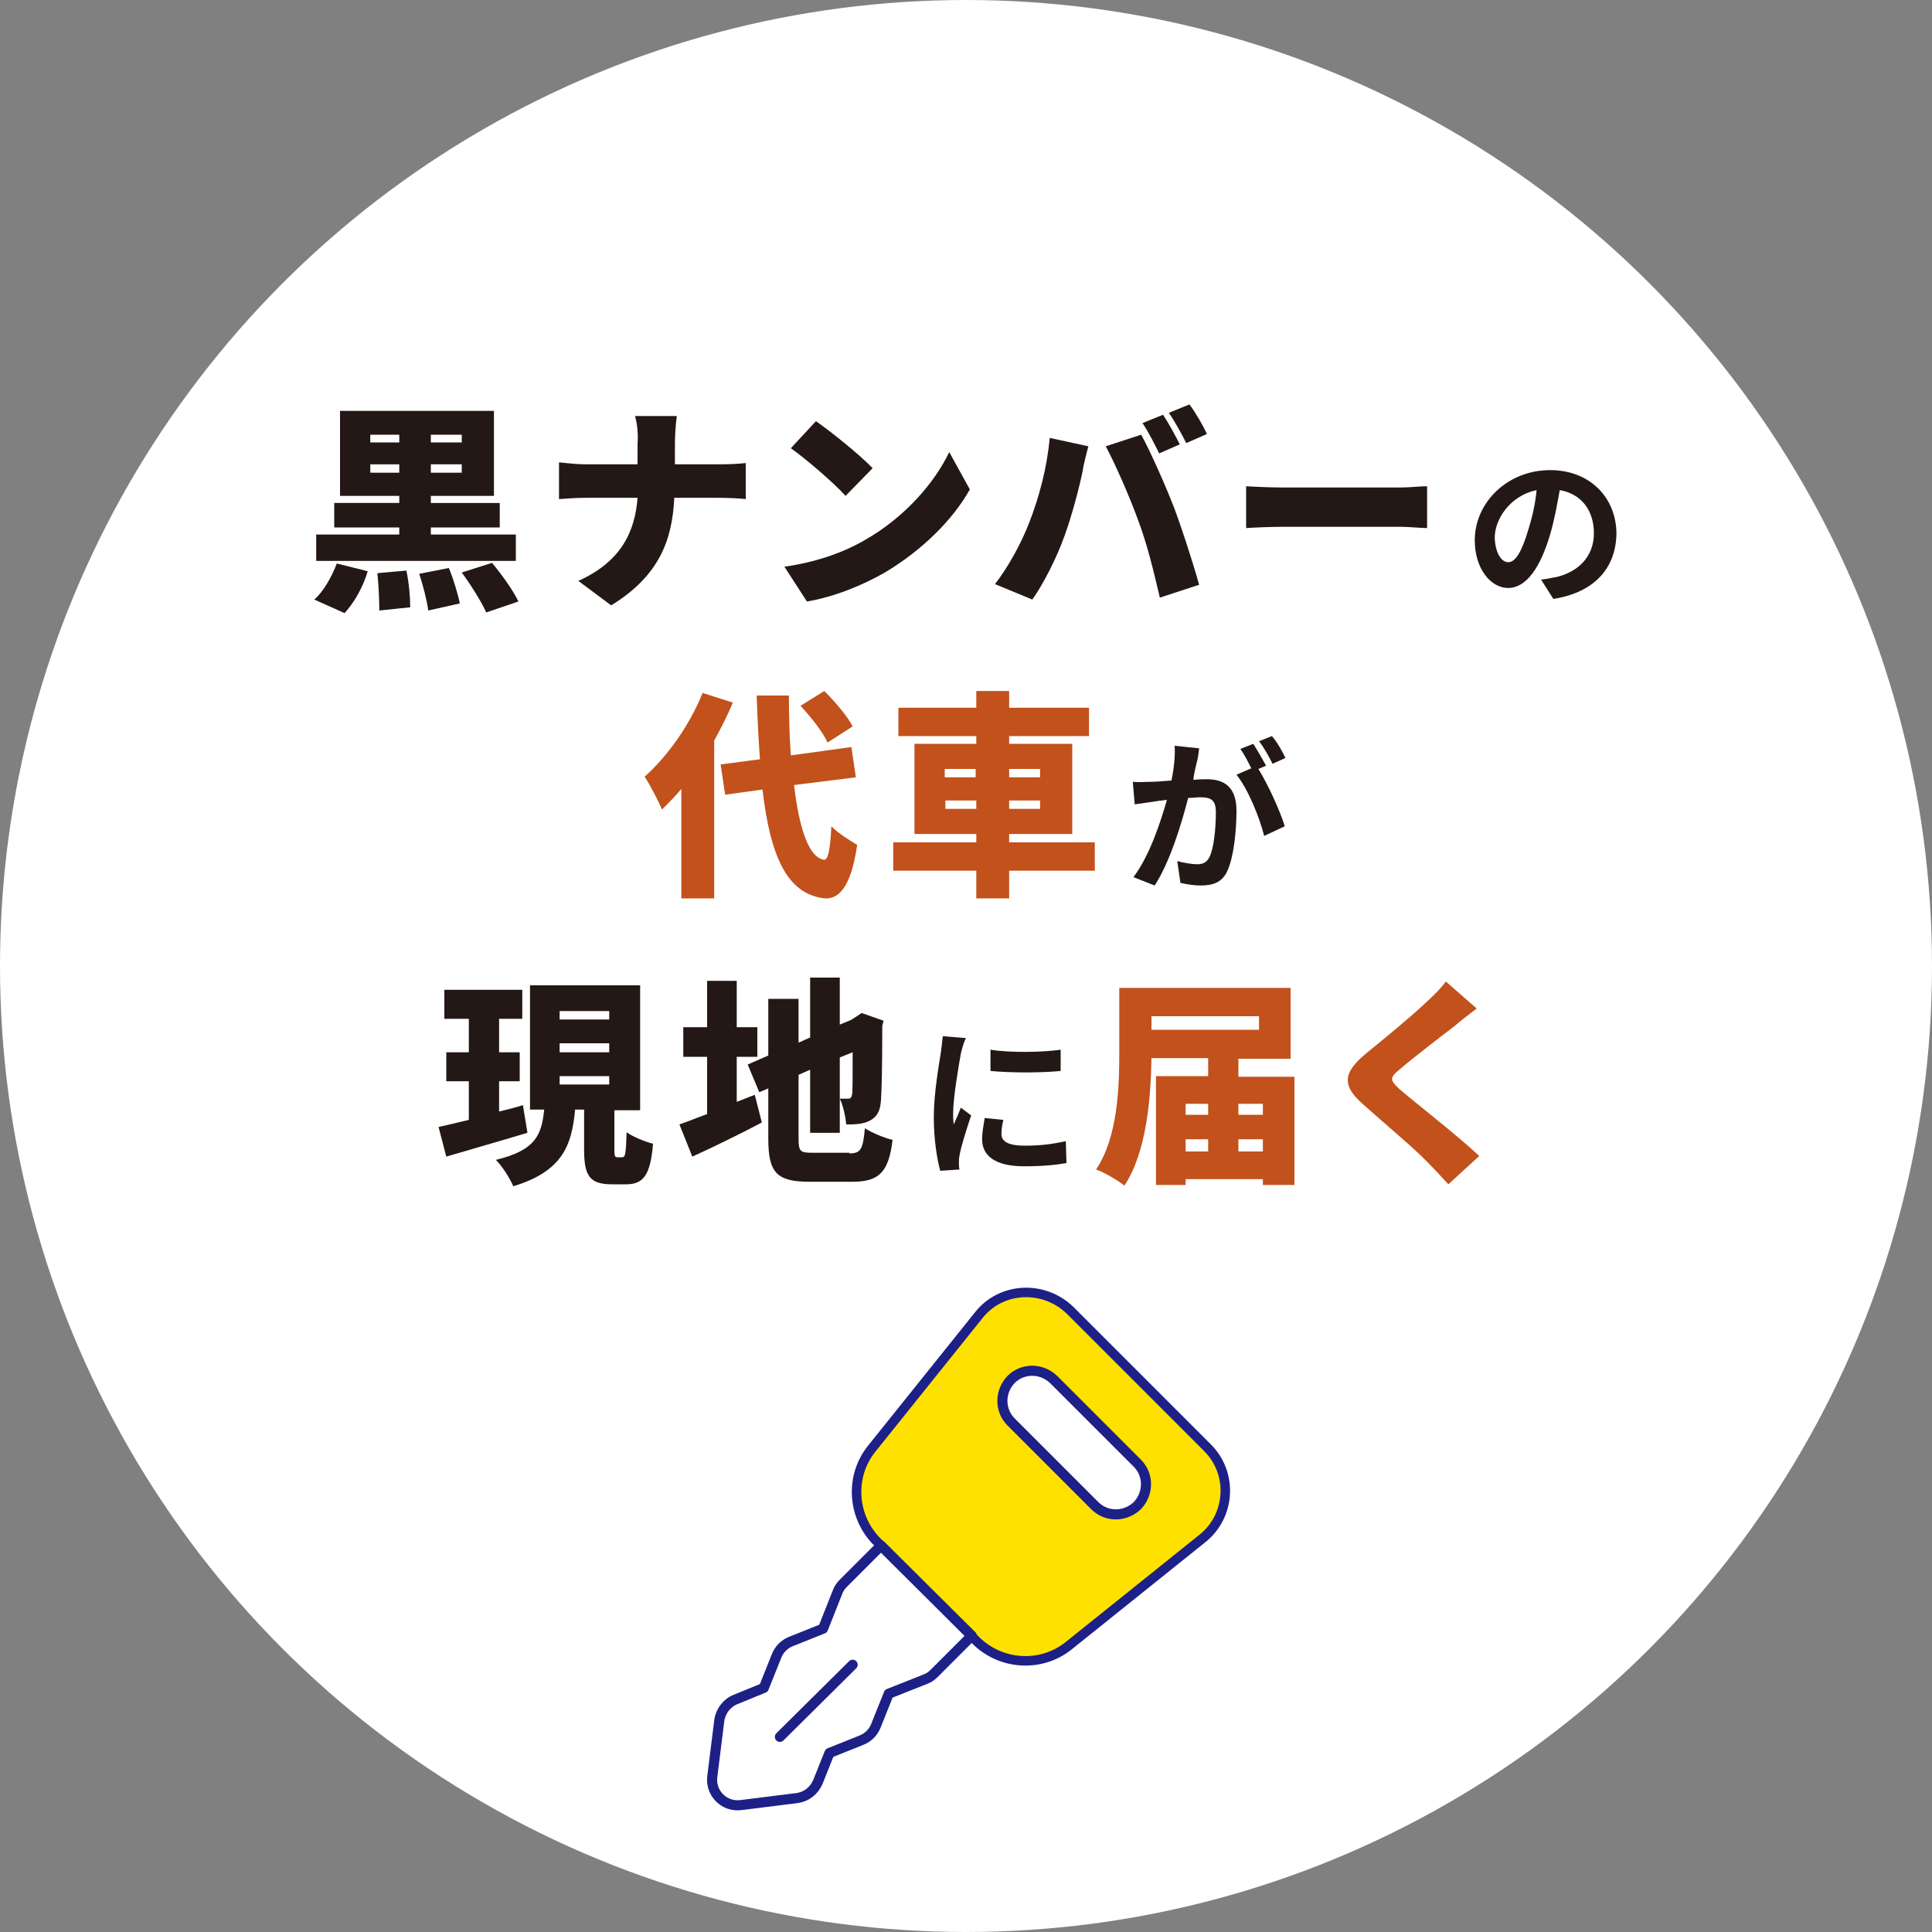 <?xml version="1.0" encoding="utf-8"?>
<!-- Generator: Adobe Illustrator 28.1.0, SVG Export Plug-In . SVG Version: 6.00 Build 0)  -->
<svg version="1.1" id="レイヤー_1" xmlns="http://www.w3.org/2000/svg" xmlns:xlink="http://www.w3.org/1999/xlink" x="0px"
	 y="0px" viewBox="0 0 300 300" style="enable-background:new 0 0 300 300;" xml:space="preserve"><rect x="0" y="0" width="300" height="300" fill="#808080" stroke="none"/>
<style type="text/css">
	.st0{fill:#FFFFFF;}
	.st1{fill:#231815;}
	.st2{fill:#C2511C;}
	.st3{fill:#FFE100;stroke:#1D2087;stroke-width:1.474;stroke-linecap:round;stroke-linejoin:round;}
	.st4{fill:#FFFFFF;stroke:#1D2087;stroke-width:1.567;stroke-linecap:round;stroke-linejoin:round;}
	.st5{fill:none;stroke:#1D2087;stroke-width:1.567;stroke-linecap:round;stroke-linejoin:round;}
	.st6{fill:#FFE100;}
	.st7{clip-path:url(#SVGID_00000040566396345876252610000017332424686971614394_);fill:#FFFFFF;}
	.st8{fill:none;stroke:#1D2087;stroke-width:1.446;stroke-linecap:round;stroke-linejoin:round;}
	.st9{fill:none;stroke:#1D2087;stroke-width:1.817;stroke-linecap:round;stroke-linejoin:round;}
	.st10{fill:#FFE100;stroke:#1D2087;stroke-width:1.588;stroke-linecap:round;stroke-linejoin:round;}
	.st11{fill:none;stroke:#1D2087;stroke-width:1.687;stroke-linecap:round;stroke-linejoin:round;}
</style>
<g>
	<circle class="st0" cx="150" cy="150" r="150"/>
	<g>
		<g>
			<path class="st1" d="M48.8,93.1c1.4-1.2,2.7-3.5,3.5-5.6l4.8,1.2c-0.7,2.4-2.1,4.9-3.6,6.5L48.8,93.1z M80.1,87.1h-31V83H62v-1.1
				H51.9v-3.8H62v-1.1h-9.2V63.8h23.9v13.2h-9.8v1.1h10.7v3.8H66.9V83h13.2V87.1z M57.5,68.7H62v-1.2h-4.5V68.7z M62,73.4v-1.3h-4.5
				v1.3H62z M63.1,88.6c0.4,1.8,0.6,4.2,0.6,5.7l-4.8,0.5c0-1.5-0.1-3.9-0.3-5.8L63.1,88.6z M69.7,88.2c0.7,1.7,1.4,4,1.7,5.5
				l-4.9,1.1c-0.2-1.5-0.8-3.9-1.4-5.7L69.7,88.2z M71.7,67.5h-4.8v1.2h4.8V67.5z M71.7,72.1h-4.8v1.3h4.8V72.1z M76.4,87.4
				c1.5,1.8,3.3,4.3,4.1,6l-5,1.7c-0.7-1.6-2.4-4.3-3.8-6.2L76.4,87.4z"/>
			<path class="st1" d="M98.6,64.6h6.5c-0.2,1.3-0.3,3.3-0.3,4.3v3.2h6.9c1.8,0,3.3-0.1,4.1-0.2v5.6c-0.8-0.1-2.6-0.2-4.2-0.2h-6.9
				c-0.3,6.5-2.3,12.1-9.8,16.7l-5.1-3.8c6.7-3,8.8-7.7,9.2-12.9h-7.9c-1.6,0-3,0.1-4.3,0.2v-5.7c1.2,0.1,2.7,0.3,4.1,0.3h8.1v-3.3
				C99.1,67.7,99,65.9,98.6,64.6z"/>
			<path class="st1" d="M134.4,83.8c6.1-3.5,10.7-8.8,13-13.6l3.2,5.8c-2.7,4.8-7.5,9.5-13.2,12.9c-3.5,2-7.9,3.8-12.1,4.5l-3.5-5.4
				C126.7,87.3,131,85.8,134.4,83.8z M135.5,72.7l-4.2,4.3c-1.8-2-6.1-5.7-8.5-7.4l3.9-4.2C129,67,133.5,70.6,135.5,72.7z"/>
			<path class="st1" d="M163,68l6,1.3c-0.3,1.1-0.8,3.1-0.9,3.9c-0.5,2.5-1.7,7-2.8,10c-1.2,3.4-3.3,7.5-5,9.9l-5.8-2.4
				c2.1-2.7,4.1-6.4,5.3-9.5C161.4,77.1,162.6,72.5,163,68z M171.7,69.3l5.5-1.8c1.5,2.7,3.9,8.2,5.1,11.3c1.1,2.9,2.9,8.4,3.9,12
				l-6.1,2c-1-4.3-2-8.4-3.4-12.1C175.4,77.1,173.1,71.9,171.7,69.3z M183.2,69l-3.2,1.4c-0.7-1.4-1.7-3.4-2.6-4.7l3.2-1.3
				C181.4,65.6,182.6,67.8,183.2,69z M187.4,67.4l-3.2,1.4c-0.7-1.4-1.8-3.4-2.7-4.7l3.2-1.3C185.6,64,186.9,66.2,187.4,67.4z"/>
			<path class="st1" d="M199.4,75.7h18c1.5,0,3.2-0.2,4.2-0.2V82c-0.9,0-2.8-0.2-4.2-0.2h-18c-1.9,0-4.5,0.1-5.9,0.2v-6.5
				C194.9,75.6,197.7,75.7,199.4,75.7z"/>
			<path class="st1" d="M241.2,93l-1.9-3c1-0.1,1.7-0.3,2.4-0.4c3.3-0.8,5.8-3.1,5.8-6.8c0-3.5-1.9-6.1-5.3-6.7
				c-0.4,2.2-0.8,4.5-1.5,6.9c-1.5,5.1-3.7,8.3-6.5,8.3c-2.8,0-5.2-3.1-5.2-7.4c0-5.9,5.1-10.9,11.7-10.9c6.3,0,10.3,4.4,10.3,9.9
				C250.9,88.2,247.6,92,241.2,93z M234.2,87.3c1.1,0,2.1-1.6,3.1-5c0.6-1.9,1.1-4,1.3-6.2c-4.2,0.9-6.5,4.6-6.5,7.4
				C232.2,86,233.2,87.3,234.2,87.3z"/>
			<path class="st2" d="M113.8,109.1c-0.8,1.9-1.8,3.9-2.9,5.9v24.5h-5.1v-17c-1,1.2-2,2.2-3,3.2c-0.5-1.2-1.9-3.9-2.7-5.1
				c3.5-3.1,7-8,9-13L113.8,109.1z M123.3,121.9c0.8,6.8,2.3,11.2,4.6,11.6c0.7,0.1,1-1.5,1.2-5.2c1,1.1,3.2,2.4,4,2.9
				c-1,7-3.1,8.4-5,8.3c-5.9-0.6-8.5-6.6-9.7-16.9l-5.8,0.8l-0.7-4.7l6.1-0.8c-0.2-3-0.4-6.3-0.5-9.9h5c0,3.3,0.1,6.4,0.3,9.3
				l9.4-1.3l0.7,4.7L123.3,121.9z M128.5,115.3c-0.7-1.6-2.6-4-4.2-5.7l3.7-2.3c1.6,1.6,3.6,3.9,4.4,5.5L128.5,115.3z"/>
			<path class="st2" d="M170,135.2h-13.3v4.3h-5.1v-4.3h-12.9v-4.4h12.9v-1.3H142v-14h9.6v-1.2h-12.1v-4.4h12.1v-2.6h5.1v2.6h12.4
				v4.4h-12.4v1.2h9.8v14h-9.8v1.3H170V135.2z M146.7,120.7h4.8v-1.3h-4.8V120.7z M151.6,125.6v-1.3h-4.8v1.3H151.6z M156.7,119.4
				v1.3h4.8v-1.3H156.7z M161.5,124.3h-4.8v1.3h4.8V124.3z"/>
			<path class="st1" d="M185.8,118.5c-0.2,0.8-0.4,1.7-0.5,2.6c0.9-0.1,1.6-0.1,2.1-0.1c2.7,0,4.6,1.2,4.6,4.9c0,3-0.4,7.1-1.4,9.3
				c-0.8,1.8-2.2,2.3-4.2,2.3c-1,0-2.2-0.2-3.1-0.4l-0.5-3.4c1,0.3,2.4,0.5,3.1,0.5c0.9,0,1.5-0.3,1.9-1.1c0.7-1.4,1-4.5,1-7
				c0-2-0.9-2.3-2.5-2.3c-0.4,0-1,0.1-1.8,0.1c-1,3.9-2.8,9.9-5.2,13.6l-3.3-1.3c2.5-3.3,4.2-8.5,5.2-12c-0.9,0.1-1.7,0.2-2.2,0.3
				c-0.7,0.1-2.1,0.3-2.8,0.4l-0.3-3.5c0.9,0.1,1.8,0,2.7,0c0.8,0,2-0.1,3.3-0.2c0.4-1.9,0.6-3.8,0.5-5.4l3.8,0.4
				C186.1,117.1,186,117.9,185.8,118.5z M196.6,118.9l-1.2,0.5c1.5,2.4,3.4,6.6,4.1,8.9l-3.2,1.5c-0.7-2.8-2.5-7.3-4.3-9.5l2.3-1
				c-0.5-1-1.1-2.2-1.7-3l2-0.8C195.2,116.4,196.1,118,196.6,118.9z M199.6,117.7l-2,0.9c-0.5-1-1.3-2.5-2.1-3.5l2-0.8
				C198.3,115.2,199.2,116.8,199.6,117.7z"/>
			<path class="st1" d="M81.9,175.9c-4.3,1.3-8.9,2.6-12.6,3.7l-1.2-4.6c1.3-0.3,3-0.7,4.7-1.1v-6h-3.5v-4.5h3.5v-5.2h-3.8v-4.5
				h12.1v4.5h-3.6v5.2h3.2v4.5h-3.2v4.7c1.2-0.3,2.5-0.6,3.7-1L81.9,175.9z M96.6,179.7c0.5,0,0.6-0.5,0.7-3.9
				c0.9,0.7,2.9,1.5,4.1,1.8c-0.4,4.9-1.5,6.3-4.2,6.3H95c-3.5,0-4.3-1.4-4.3-5.4v-6.2h-1.4c-0.5,5.6-2,9.6-9.6,11.9
				c-0.5-1.2-1.7-3.1-2.7-4.1c6.3-1.5,7.1-4,7.5-7.8h-2.2V153h17.1v19.4h-4v6.1c0,1.1,0.1,1.2,0.5,1.2H96.6z M86.9,158.3h7.7V157
				h-7.7V158.3z M86.9,163.4h7.7V162h-7.7V163.4z M86.9,168.4h7.7v-1.3h-7.7V168.4z"/>
			<path class="st1" d="M117.2,170l1.1,4.3c-3.6,1.9-7.5,3.8-10.8,5.3l-2-5c1.2-0.4,2.6-1,4.3-1.6v-8.9h-3.7v-4.6h3.7v-7.2h4.6v7.2
				h3.2v4.6h-3.2v7L117.2,170z M131.9,179.1c1.8,0,2.1-0.7,2.4-3.9c1.1,0.7,3,1.5,4.3,1.8c-0.6,4.9-2,6.5-6.2,6.5h-6.7
				c-5.1,0-6.4-1.4-6.4-6.7V169l-1.4,0.6l-1.8-4.3l3.2-1.4v-8.8h4.7v6.8l1.8-0.8v-9.3h4.6v7.3l1.7-0.7h0l0.8-0.5l0.9-0.6l3.4,1.2
				l-0.2,0.8c0,6.5-0.1,10.1-0.2,11.5c-0.1,1.7-0.6,2.6-1.7,3.2c-1.1,0.6-2.5,0.6-3.7,0.6c-0.1-1.2-0.5-3-1-4v5.3h-4.6v-9.8
				l-1.8,0.8v9.8c0,2.1,0.2,2.3,2.2,2.3H131.9z M130.4,164.2v6.4c0.4,0,1,0,1.3,0c0.3,0,0.5-0.1,0.6-0.6c0.1-0.4,0.1-2.3,0.1-6.6
				L130.4,164.2z"/>
			<path class="st1" d="M149.2,163.6c-0.3,1.7-1.2,6.8-1.2,9.3c0,0.5,0,1.1,0.1,1.7c0.4-0.9,0.8-1.8,1.1-2.6l1.6,1.2
				c-0.7,2.1-1.6,4.9-1.8,6.2c-0.1,0.4-0.1,0.9-0.1,1.2c0,0.3,0,0.7,0.1,1l-3,0.2c-0.5-1.8-1-4.9-1-8.3c0-3.8,0.8-8.1,1.1-10.1
				c0.1-0.7,0.2-1.7,0.3-2.5l3.6,0.3C149.6,161.9,149.3,163.2,149.2,163.6z M155.5,176.1c0,1.1,1,1.8,3.6,1.8c2.3,0,4.1-0.2,6.4-0.7
				l0.1,3.4c-1.7,0.3-3.7,0.5-6.6,0.5c-4.4,0-6.5-1.6-6.5-4.2c0-1,0.2-2,0.4-3.3l2.9,0.3C155.6,174.8,155.5,175.4,155.5,176.1z
				 M164.7,163v3.3c-3.1,0.3-7.7,0.3-10.9,0v-3.3C156.9,163.5,161.9,163.4,164.7,163z"/>
			<path class="st2" d="M201,167.1V184h-4.9v-0.9h-12v0.9h-4.6v-16.9h8.1v-2.8h-8.8c-0.1,6-0.7,14.5-4.2,19.8
				c-1-0.8-3.2-2.1-4.4-2.5c3.4-5.1,3.6-12.8,3.6-18.2v-10h26.6v11h-8.1v2.8H201z M178.8,157.8v2.1h16.7v-2.1H178.8z M184.1,171.4
				v1.7h3.5v-1.7H184.1z M184.1,178.8h3.5v-1.9h-3.5V178.8z M192.3,171.4v1.7h3.8v-1.7H192.3z M196.1,178.8v-1.9h-3.8v1.9H196.1z"/>
			<path class="st2" d="M225.9,159.3c-2.1,1.6-6.4,4.9-8.5,6.7c-1.7,1.4-1.6,1.7,0,3.2c2.2,1.9,8.9,7.1,12.3,10.3l-4.8,4.4
				c-1.1-1.2-2.2-2.4-3.3-3.5c-1.9-2-6.8-6.1-9.8-8.8c-3.5-3-3.3-5,0.3-8c2.7-2.2,7.1-5.8,9.4-8c1.2-1.1,2.4-2.3,3-3.2l4.8,4.2
				C228,157.6,226.8,158.5,225.9,159.3z"/>
		</g>
	</g>
	<g>
		<path class="st3" d="M152,204.2l-16.6,20.7c-3.5,4.3-3.1,10.6,0.8,14.5l15.3,15.3c3.9,3.9,10.2,4.3,14.5,0.8l20.7-16.6
			c4.4-3.5,4.8-10.1,0.8-14.1l-21.3-21.3C162.1,199.5,155.5,199.8,152,204.2z"/>
		<path class="st4" d="M170,233.8l-13-13c-1.8-1.8-1.8-4.7,0-6.6l0,0c1.8-1.8,4.7-1.8,6.6,0l13,13c1.8,1.8,1.8,4.7,0,6.6l0,0
			C174.7,235.6,171.8,235.6,170,233.8z"/>
		<g>
			<path class="st5" d="M128.8,272.2l5-2c1-0.4,1.8-1.2,2.2-2.2l2-5l5.8-2.3c0.5-0.2,0.9-0.5,1.3-0.9l5.8-5.8L136.8,240l-5.8,5.8
				c-0.4,0.4-0.7,0.8-0.9,1.3l-2.3,5.8l-5,2c-1,0.4-1.8,1.2-2.2,2.2l-2,5l-4.4,1.8c-1.3,0.5-2.3,1.8-2.5,3.2l-1.1,8.8
				c-0.3,2.5,1.8,4.7,4.4,4.4l8.8-1.1c1.4-0.2,2.6-1.1,3.2-2.5L128.8,272.2z"/>
		</g>
		<line class="st5" x1="132.4" y1="258.5" x2="121.1" y2="269.7"/>
	</g>
</g>
<g>
	<circle class="st0" cx="467.2" cy="-244.9" r="150"/>
	<g>
		<g>
			<path class="st1" d="M379.5-308h5.4v-13.7h-4.6v-3.7c2.7-0.5,4.5-1.2,6.2-2.3h4.4v19.7h4.5v4.9h-15.9V-308z"/>
			<path class="st1" d="M430.2-330.2v29.9h-5.3v-2.2h-14.1v2.2h-5.1v-29.9H430.2z M410.8-325.2v6.2h14.1v-6.2H410.8z M424.9-307.5
				v-6.6h-14.1v6.6H424.9z"/>
			<path class="st1" d="M448.7-316.4c-1.9,0-3.6,1.5-4.9,3.8l-4.4-2.4c2.3-4.4,5.7-6.4,9.4-6.4c3.3,0,5.9,1.2,8.2,3.8
				c1.3,1.4,2.4,2.2,4.6,2.2c1.9,0,3.6-1.5,4.9-3.8l4.4,2.4c-2.3,4.4-5.7,6.4-9.4,6.4c-3.3,0-5.9-1.2-8.2-3.8
				C452.1-315.6,451-316.4,448.7-316.4z"/>
			<path class="st1" d="M478.2-308h5.4v-13.7h-4.6v-3.7c2.7-0.5,4.5-1.2,6.2-2.3h4.4v19.7h4.5v4.9h-15.9V-308z"/>
			<path class="st1" d="M501-315.5c0-8.4,3.6-12.7,9-12.7c5.3,0,8.9,4.3,8.9,12.7c0,8.4-3.6,12.9-8.9,12.9
				C504.6-302.6,501-307.1,501-315.5z M513.2-315.5c0-6.7-1.4-8-3.2-8c-1.8,0-3.3,1.4-3.3,8c0,6.6,1.5,8.2,3.3,8.2
				C511.8-307.3,513.2-308.8,513.2-315.5z"/>
			<path class="st1" d="M553-330.2v29.9h-5.3v-2.2h-14.1v2.2h-5.1v-29.9H553z M533.6-325.2v6.2h14.1v-6.2H533.6z M547.6-307.5v-6.6
				h-14.1v6.6H547.6z"/>
			<path class="st2" d="M374.4-259.8c-0.7-1.3-1.8-3.1-2.9-4.6c-1.1,3.4-2.8,6.7-5.7,9.2c-0.6-1-2.5-2.8-3.4-3.5
				c3.8-3.3,5.1-7.6,5.6-11.6h-5.3v-4.5h5.6v-0.3v-4H368c-0.6,1.5-1.2,2.8-1.9,3.9c-0.9-0.7-3.1-1.8-4.2-2.2c1.7-2.4,3-6.3,3.6-10.1
				l4.6,0.9c-0.2,1-0.4,2-0.7,3.1h7v4.4H373v4.1v0.2h3.8v4.5h-4.1l-0.1,0.7c1.4,1.4,4.2,4.9,4.9,5.7L374.4-259.8z M394.6-260.4v4.5
				h-19.7v-4.5H394.6z M394-281.7h-17.6v-4.5H394V-281.7z M393.1-268.1h-15.4v-11.6h15.4V-268.1z M379.8-260.5
				c-0.1-1.7-0.7-4.3-1.4-6.2l4.2-1c0.8,1.9,1.5,4.4,1.6,6.1L379.8-260.5z M388.3-275.4h-6.1v3.1h6.1V-275.4z M385.8-261.5
				c0.7-1.8,1.6-4.5,1.9-6.5l4.8,1c-0.9,2.4-1.8,4.9-2.6,6.5L385.8-261.5z"/>
			<path class="st2" d="M430.8-260.5c0,2.3-0.4,3.6-1.7,4.3c-1.3,0.8-3.1,0.9-5.7,0.9c-0.1-1.3-0.7-3.4-1.4-4.6
				c1.3,0.1,2.9,0.1,3.4,0.1c0.5,0,0.7-0.2,0.7-0.7v-5.9h-4c-0.4,4-1.3,8.2-3,11.2c-0.8-0.8-2.7-2.2-3.8-2.7l-2.8,1.6
				c-0.7-1.4-2.4-3.6-3.8-5.2l3.2-1.8h-8.2l4.5,1.3c-1.3,2.5-3.3,5.2-5.1,6.8c-0.9-0.8-2.8-2.2-3.9-2.9c1.8-1.3,3.4-3.3,4.4-5.2
				h-3.9v-4.3h2.9v-12h-2.5v-4.3h2.5v-3.3h4.4v3.3h3.2v-3.3h4.5v3.3h2.2v4.3h-2.2v12h1.8v4.3h-3.8c1.1,1.2,2.3,2.6,3.2,3.8
				c1.7-4.2,1.8-9.7,1.8-14v-12.6h13.1V-260.5z M407-279.6v1.4h3.2v-1.4H407z M407-272.9h3.2v-1.5H407V-272.9z M407-267.6h3.2v-1.6
				H407V-267.6z M426.1-270.9v-3.4h-3.7v0.6c0,0.8,0,1.8,0,2.7H426.1z M422.4-281.7v3.2h3.7v-3.2H422.4z"/>
			<path class="st2" d="M441.5-262.5v-17.8c0-1.5-0.2-3.2-0.4-4.3h6.4c-0.2,1.6-0.4,2.8-0.4,4.3v16.7c5-1.5,12.4-5.8,16.8-11
				l2.9,4.7c-4.8,5.6-11.9,9.6-19.6,12.3c-0.5,0.2-1.4,0.4-2.3,1.1L441-260C441.5-261.1,441.5-261.7,441.5-262.5z"/>
			<path class="st2" d="M485.7-266.5c6.1-3.5,10.7-8.8,13-13.6l3.2,5.8c-2.7,4.8-7.5,9.5-13.2,12.9c-3.5,2-7.9,3.8-12.1,4.5
				l-3.5-5.4C478-263,482.3-264.5,485.7-266.5z M486.8-277.6l-4.2,4.3c-1.8-2-6.1-5.7-8.5-7.4l3.9-4.2
				C480.3-283.3,484.8-279.7,486.8-277.6z"/>
			<path class="st2" d="M522.4-282.3h5.6c1.1,0,2.5-0.2,3.4-0.4l4.1,2.6c-0.4,0.7-0.9,1.8-1.3,2.8c-0.9,2.5-2.5,6-4.9,9.3
				c1.5,1.1,2.8,2,3.7,2.8l-3.9,4.7c-0.9-0.8-2.1-1.9-3.5-3c-2.9,3-6.7,5.8-11.7,7.7l-4.8-4.1c5.8-1.8,9.4-4.4,12-7
				c-2-1.5-4-2.9-5.6-3.9l3.7-3.8c1.6,0.9,3.5,2.1,5.5,3.4c1.5-2.2,2.8-4.7,3.2-6.4h-8.7c-2.5,3.2-5.7,6.5-8.9,8.7l-4.4-3.4
				c6-3.7,9-8.1,10.8-11c0.6-1,1.4-2.7,1.8-4l5.9,1.8C523.7-284.5,523-283.2,522.4-282.3z"/>
			<path class="st2" d="M546-268c1-2.8,1-9,1-13.3c0-1.6-0.1-2.6-0.4-3.5h6c0,0-0.3,1.8-0.3,3.4c0,4.2-0.1,11.3-1,14.7
				c-1.1,3.9-3.1,7.3-6.1,10l-5-3.3C543.3-262.1,545.1-265.3,546-268z M556.4-262.1v-19.5c0-1.7-0.3-3.2-0.3-3.2h6.1
				c0,0-0.3,1.5-0.3,3.2v16.7c2.5-1.1,5.4-3.5,7.5-6.5l3.2,4.5c-2.7,3.5-7.7,7.3-11.5,9.2c-0.8,0.4-1.3,0.8-1.6,1.1l-3.4-2.8
				C556.2-260,556.4-261.1,556.4-262.1z"/>
			<path class="st2" d="M442-226.8c0-8.3,4.7-13,11.6-13c6.9,0,11.6,4.7,11.6,13c0,8.3-4.7,13.2-11.6,13.2
				C446.7-213.5,442-218.5,442-226.8z M458.9-226.8c0-4.9-2.1-7.8-5.4-7.8c-3.3,0-5.4,2.9-5.4,7.8c0,4.9,2,8,5.4,8
				C456.9-218.8,458.9-221.9,458.9-226.8z"/>
			<path class="st2" d="M473.2-239.3h6.1v10h0.1l7.2-10h6.6l-7.6,10.1l9.1,15.1H488l-6-10.3l-2.7,3.7v6.6h-6.1V-239.3z"/>
		</g>
	</g>
	<g>
		<circle class="st6" cx="467.4" cy="-154.4" r="36.7"/>
		<g>
			<defs>
				<circle id="SVGID_1_" cx="467.4" cy="-154.4" r="36.7"/>
			</defs>
			<clipPath id="SVGID_00000111169255381045669890000011103226353590395023_">
				<use xlink:href="#SVGID_1_"  style="overflow:visible;"/>
			</clipPath>
			<polygon style="clip-path:url(#SVGID_00000111169255381045669890000011103226353590395023_);fill:#FFFFFF;" points="
				467.4,-154.4 437.4,-125.2 417.1,-188.8 467.4,-191.1 			"/>
		</g>
		<circle class="st8" cx="467.4" cy="-154.4" r="36.7"/>
		<polyline class="st8" points="467.4,-154.4 476.5,-145.4 467.4,-154.4 		"/>
		<line class="st8" x1="467.4" y1="-154.4" x2="467.4" y2="-170.9"/>
		<g>
			<line class="st8" x1="493.4" y1="-128.6" x2="489.4" y2="-132.6"/>
			<line class="st8" x1="445.7" y1="-176.3" x2="441.7" y2="-180.3"/>
			<line class="st8" x1="493.4" y1="-180.3" x2="489.4" y2="-176.3"/>
			<line class="st8" x1="445.7" y1="-132.6" x2="441.7" y2="-128.6"/>
			<line class="st8" x1="504.1" y1="-154.4" x2="496.8" y2="-154.4"/>
			<line class="st8" x1="431" y1="-154.4" x2="438.3" y2="-154.4"/>
			<line class="st8" x1="467.5" y1="-117.9" x2="467.5" y2="-125.2"/>
			<line class="st8" x1="467.5" y1="-191" x2="467.5" y2="-183.7"/>
		</g>
	</g>
</g>
<g>
	<circle class="st0" cx="813.7" cy="-244.9" r="150"/>
	<g>
		<g>
			<path class="st1" d="M763.9-310.1c2.7,2.4,6.5,4.5,10.2,5.7c-1.2,1-2.7,3-3.5,4.3c-3.8-1.6-7.4-4.3-10.3-7.4v7.6h-5.2v-7.4
				c-2.8,3-6.4,5.5-10.1,7.1c-0.7-1.2-2.3-3.2-3.4-4.1c3.7-1.3,7.3-3.4,10-5.8h-6.1v-13.4h9.7v-1.4h-12.5v-4.6h12.5v-2.6h5.2v2.6
				H773v4.6h-12.8v1.4h10.1v13.4H763.9z M750.2-318.5h4.9v-1.4h-4.9V-318.5z M750.2-313.8h4.9v-1.4h-4.9V-313.8z M760.2-319.9v1.4
				h5.1v-1.4H760.2z M765.3-315.1h-5.1v1.4h5.1V-315.1z"/>
			<path class="st1" d="M789.3-308.6c-1.7,2.7-4.2,5.7-6.5,7.6c-1.1-0.9-2.9-2.2-4-2.9c2.2-1.6,4.4-4.2,5.5-6.3L789.3-308.6z
				 M810.2-324.5h-30.3v-4.7h12.4v-2.9h5.3v2.9h12.6V-324.5z M797.6-311.1v6.3c0,2.3-0.4,3.6-2.1,4.3c-1.7,0.7-3.8,0.7-6.3,0.7
				c-0.2-1.4-0.9-3.4-1.5-4.7c1.4,0.1,3.6,0.1,4.1,0.1c0.6,0,0.7-0.1,0.7-0.5v-6.1h-8.8v-11.4h23.1v11.4H797.6z M788.5-315.4h13v-3
				h-13V-315.4z M805.1-310.3c2,2.1,4.7,5.1,6,7.2l-4.9,2.4c-1.1-2-3.6-5.2-5.6-7.4L805.1-310.3z"/>
			<path class="st1" d="M848.8-328.2c-1.1,3.3-2.4,7.1-3.6,10c2.5,3,2.9,5.7,2.9,7.8c0,2.8-0.6,4.5-2,5.5c-0.7,0.5-1.5,0.8-2.5,1
				c-0.7,0.1-1.8,0.1-2.8,0.1c0-1.3-0.5-3.2-1.2-4.5v8.5h-4.9v-27.7c-0.7,1.8-1.6,3.5-2.5,5.2h1.6v4.2h-4.4
				c-0.5,0.7-1.1,1.4-1.7,2.1h5.2v15.7h-4.6v-1.2H824v1.6h-4.4v-9.5c-0.4,0.2-0.7,0.4-1.1,0.6c-0.5-1.1-1.9-3.2-2.7-4.1
				c2.9-1.3,5.5-3.1,7.7-5.3h-6.8v-4.2h5.5v-2.1h-4v-4.2h4v-3.1h4.5v3.1h3.1v1.6c0.5-1.1,0.9-2.1,1.3-3.3l3.8,1.1v-0.9h9.7l0.7-0.2
				L848.8-328.2z M828.3-312.2H824v1.5h4.3V-312.2z M828.3-305.4v-1.7H824v1.7H828.3z M827-322.4c0.4-0.7,0.9-1.4,1.3-2.1h-1.7v2.1
				H827z M839.6-308.6c0.7,0.1,1.2,0.1,1.7,0.1s1-0.1,1.3-0.3c0.5-0.3,0.8-1,0.8-2.1c0-1.7-0.6-4.1-2.9-6.6c0.8-2.2,1.7-5.5,2.4-8.1
				h-3.2V-308.6z"/>
			<path class="st1" d="M884-305.2c0,2.5-0.5,3.8-2.1,4.6c-1.6,0.8-3.7,0.8-6.8,0.8c-0.2-1.4-0.9-3.6-1.6-4.9c1.8,0.1,4,0.1,4.7,0.1
				c0.6,0,0.8-0.2,0.8-0.8v-4.5l-3.6,2.8c-1.1-1.7-3.2-4-5.4-6.2c-1.3,2.6-3.5,5.1-6.7,7.1c-0.6-0.9-1.8-2.2-2.9-3.2v9.6h-5v-26.7
				h11.6v-5.6h5.1v5.6H884V-305.2z M860.5-310.3c5.4-3,6.5-7.5,6.7-11.4h-6.7V-310.3z M872.3-321.7c-0.1,1.2-0.2,2.3-0.4,3.5
				c2.4,2.2,5.5,5.1,7.3,7.3v-10.8H872.3z"/>
			<path class="st1" d="M774.2-262c6.1-5.7,10.6-9.9,10.6-13.4c0-2.3-1.3-3.6-3.3-3.6c-1.7,0-3.1,1.2-4.3,2.4l-3.3-3.3
				c2.5-2.6,4.8-3.9,8.4-3.9c4.9,0,8.3,3.1,8.3,7.9c0,4.1-3.8,8.5-7.6,12.4c1.3-0.2,3-0.3,4.1-0.3h4.6v5.1h-17.5V-262z"/>
			<path class="st1" d="M797.6-261.6l2.8-3.8c1.5,1.4,3.3,2.4,5.3,2.4c2.3,0,3.9-0.9,3.9-2.7c0-2.1-1.2-3.3-6.4-3.3v-4.3
				c4.3,0,5.7-1.3,5.7-3.1c0-1.7-1-2.6-2.9-2.6c-1.7,0-3,0.8-4.5,2.1l-3.1-3.7c2.3-1.9,4.9-3.2,7.8-3.2c5.2,0,8.7,2.5,8.7,6.8
				c0,2.5-1.4,4.3-4,5.4v0.2c2.8,0.8,4.9,2.8,4.9,6c0,4.6-4.3,7.2-9.3,7.2C802.2-258.1,799.4-259.5,797.6-261.6z"/>
			<path class="st1" d="M853.6-256.7h-25.4v1.4h-4.9v-30.6h29.4v4.7h-24.5v19.7h25.4V-256.7z M845.8-262.5c-1.2-1.7-3.2-3.7-5.4-5.6
				c-2.4,2.5-5,4.7-7.7,6.4c-0.8-1-2.7-3-3.8-3.9c2.8-1.5,5.4-3.4,7.7-5.7c-2.1-1.7-4.4-3.4-6.5-4.7l3.4-3.2c2,1.2,4.1,2.7,6.2,4.2
				c1.4-1.9,2.7-3.9,3.7-6.1l4.9,1.6c-1.3,2.6-2.8,5.1-4.6,7.5c2.4,2,4.6,4,6,5.8L845.8-262.5z"/>
			<path class="st2" d="M721.8-219.2c1.3,2.1,3.6,3,6.9,3.1c4.1,0.2,11.9,0.1,16.8-0.4c-0.5,1.2-1.3,3.6-1.6,5
				c-4.3,0.2-11.1,0.3-15.3,0.1c-4-0.2-6.7-1-9-3.6c-1.4,1.2-2.8,2.4-4.6,3.9l-2.4-5.2c1.4-0.8,3-1.7,4.4-2.7v-6.3h-3.5v-4.5h8.3
				V-219.2z M718.6-233.9c-1-1.6-3.4-3.8-5.3-5.4l3.7-3c1.9,1.4,4.4,3.5,5.6,5.1L718.6-233.9z M727-226.7h-4.4v-4.4h4.4v-5.5h4.7
				v5.5h4.1v4.4h-4.1v9.3H727V-226.7z M741-242c-0.2,12.4-0.2,19.8,0.9,19.8c0.3,0,0.5-1.7,0.6-3.5c0.7,1.3,1.8,2.9,2.7,3.8
				c-0.5,3.2-1.3,4.8-3.6,4.8c-5.1,0-5.5-8-5.5-20.5H723v-4.4H741z"/>
			<path class="st2" d="M759.1-219.2c1.3,2.1,3.6,3,6.9,3.1c4.1,0.2,11.9,0.1,16.8-0.4c-0.5,1.2-1.3,3.6-1.6,5
				c-4.3,0.2-11.1,0.3-15.3,0.1c-4-0.2-6.7-1-9-3.6c-1.4,1.2-2.8,2.4-4.6,3.9l-2.4-5.2c1.4-0.8,3-1.7,4.4-2.7v-6.3h-3.5v-4.5h8.3
				V-219.2z M755.9-233.9c-1-1.6-3.4-3.8-5.3-5.4l3.7-3c1.9,1.4,4.4,3.5,5.6,5.1L755.9-233.9z M768.3-236.3h-8v-4.1h8v-2.6h4.8v2.6
				h8.5v4.1h-8.5v1.3h7.5v9.5h-5.9c2,1.8,4.9,3.4,7.5,4.4c-1.1,0.9-2.6,2.7-3.3,3.9c-2-1.1-4.1-2.7-5.8-4.5v4.9h-4.8v-5.1
				c-1.7,2-3.8,3.7-6,4.8c-0.7-1.1-2.1-2.8-3.1-3.7c2.6-1,5.2-2.7,6.9-4.6h-4.9v-9.5h7.1V-236.3z M765.7-229.1h2.6v-2.2h-2.6V-229.1
				z M773.1-231.3v2.2h2.7v-2.2H773.1z"/>
			<path class="st2" d="M802.1-232.2c-0.6,3.5-1.5,6.7-2.6,9.5c1.4,1.9,2.6,3.7,3.4,5.3l-3.9,3.4c-0.5-1.1-1.2-2.4-2-3.7
				c-1.7,2.7-3.9,4.9-6.5,6.7c-0.6-1-2.3-3-3.3-3.9c3-1.7,5.2-4.1,6.9-7.1c-1.7-2.3-3.6-4.7-5.4-6.7l3.5-2.8c1.3,1.4,2.7,3,4,4.5
				c0.6-1.8,1-3.8,1.3-5.9L802.1-232.2z M819.7-231.1h-3.4v14.3c0,2.6-0.4,4-1.9,4.9c-1.5,0.8-3.6,1.1-6.4,1.1
				c-0.1-1.5-0.8-3.8-1.5-5.3c1.8,0.1,3.6,0.1,4.2,0.1c0.6,0,0.8-0.2,0.8-0.7v-14.3h-8.1v-2.4h-15.2v-4.5h5.6v-5h4.7v5h6v2.2h6.9
				v-7.2h4.9v7.2h3.4V-231.1z M806.5-228.9c1.6,2.2,3.2,5,3.7,7.1l-4.2,2.2c-0.5-2-1.9-5-3.4-7.3L806.5-228.9z"/>
			<path class="st2" d="M832.5-230.8c0,5.7-0.6,14.5-3.7,19.9c-0.9-0.8-3.1-2.3-4.3-2.8c2.8-4.9,3.1-12.2,3.1-17.2v-8.4h11.9v-3.7
				h5.2v3.7h11.9v4.7h-13.4c2.5,1.3,5.6,3,7.3,4.4l-3.6,3.7c-1.7-1.6-5.4-3.9-8.2-5.3l2.7-2.7h-9V-230.8z M831.6-215.5
				c1.3-2.6,1.9-6.4,2.2-10.3l4.4,0.9c-0.3,4-0.8,8.5-2.2,11.3L831.6-215.5z M852.7-213.6c-0.2-1.3-0.6-3-1.2-4.7
				c-0.4,5.4-1.7,7-4.9,7h-3.1c-4,0-4.9-1.5-4.9-5.8v-11.1h4.9v11.1c0,1.3,0.1,1.4,0.9,1.4h1.8c0.8,0,1-0.8,1.1-5.3
				c0.9,0.7,2.7,1.5,4,1.9c-0.7-2-1.6-4.1-2.5-6l4.4-1.7c1.9,3.6,3.8,8.1,4.3,11.2L852.7-213.6z"/>
			<path class="st2" d="M863.1-226.8c0-8.3,4.7-13,11.6-13c6.9,0,11.6,4.7,11.6,13c0,8.3-4.7,13.2-11.6,13.2
				C867.8-213.5,863.1-218.5,863.1-226.8z M880.1-226.8c0-4.9-2.1-7.8-5.4-7.8c-3.3,0-5.4,2.9-5.4,7.8c0,4.9,2,8,5.4,8
				C878-218.8,880.1-221.9,880.1-226.8z"/>
			<path class="st2" d="M894.3-239.3h6.1v10h0.1l7.2-10h6.6l-7.6,10.1l9.1,15.1h-6.6l-6-10.3l-2.7,3.7v6.6h-6.1V-239.3z"/>
		</g>
	</g>
	<g>
		<g>
			<g>
				<g>
					<g>
						<g>
							<g>
								<g>
									<path class="st6" d="M782.3-159c0,1.9,0,3.8,0,5.7c0,0.3,0,0.5,0,0.8c0,0.7,0.6,1.3,1.3,1.3c0.7,0,1.3-0.6,1.3-1.3
										c0-1.9,0-3.8,0-5.7c0-0.3,0-0.5,0-0.8c0-0.7-0.6-1.3-1.3-1.3C782.9-160.2,782.3-159.7,782.3-159z"/>
								</g>
							</g>
						</g>
						<g>
							<g>
								<g>
									<path class="st6" d="M782.3-147.1c0,1.9,0,3.8,0,5.7c0,0.3,0,0.5,0,0.8c0,0.7,0.6,1.3,1.3,1.3c0.7,0,1.3-0.6,1.3-1.3
										c0-1.9,0-3.8,0-5.7c0-0.3,0-0.5,0-0.8c0-0.7-0.6-1.3-1.3-1.3C782.9-148.4,782.3-147.9,782.3-147.1z"/>
								</g>
							</g>
						</g>
						<g>
							<g>
								<g>
									<path class="st6" d="M782.3-135.3c0,0.2,0,0.5,0,0.8c0,0.3,0,0.5,0,0.8c0,0.1,0,0.3,0,0.4l0,0.4l0,0.4l0.1,0.4
										c0.2,1,0.5,2,0.8,3c0.1,0.3,0.2,0.5,0.3,0.8c0.1,0.2,0.2,0.3,0.3,0.4c0.1,0.1,0.3,0.2,0.5,0.3c0.3,0.1,0.7,0.1,1-0.1
										c0.3-0.2,0.5-0.5,0.6-0.8c0.1-0.1,0.1-0.3,0.1-0.5c0-0.2,0-0.3-0.1-0.5c-0.7-1.6-1.1-3.3-1.2-5.1l0-0.4l0-0.2v-0.2
										c0-0.7-0.6-1.3-1.3-1.3C782.9-136.6,782.3-136,782.3-135.3z"/>
								</g>
							</g>
						</g>
						<g>
							<g>
								<g>
									<path class="st6" d="M786.9-123.7c1.4,1.5,3.2,2.7,5.1,3.5c0.3,0.1,0.5,0.2,0.8,0.3c0.3,0.1,0.7,0.1,1,0
										c0.3-0.2,0.6-0.4,0.6-0.8c0.1-0.3,0-0.7-0.1-1c-0.1-0.3-0.4-0.5-0.7-0.6c-1.6-0.6-3.1-1.6-4.4-2.7
										c-0.2-0.2-0.4-0.3-0.5-0.5c-0.1-0.1-0.2-0.2-0.4-0.3c-0.1-0.1-0.3-0.1-0.5-0.1c-0.3,0-0.7,0.1-0.9,0.3
										c-0.3,0.2-0.4,0.5-0.4,0.9c0,0.2,0,0.3,0.1,0.5C786.7-124,786.8-123.8,786.9-123.7z"/>
								</g>
							</g>
						</g>
						<g>
							<g>
								<g>
									<path class="st6" d="M798.4-118.8c2.1,0,4.1-0.4,6.1-1.1l0.4-0.2l0.4-0.2c0.3-0.1,0.6-0.4,0.7-0.8c0.1-0.3,0.1-0.7-0.1-1
										c-0.2-0.3-0.5-0.5-0.8-0.6c-0.3-0.1-0.6-0.1-0.9,0c-1.6,0.7-3.3,1.1-5.1,1.2c-0.2,0-0.5,0-0.7,0c-0.3,0-0.6,0.1-0.9,0.3
										c-0.2,0.2-0.4,0.5-0.4,0.9c0,0.3,0.1,0.7,0.3,0.9C797.7-119,798-118.8,798.4-118.8z"/>
								</g>
							</g>
						</g>
						<g>
							<g>
								<g>
									<path class="st6" d="M810-123.5c1.5-1.5,2.7-3.2,3.5-5.1c0.1-0.3,0.2-0.5,0.3-0.8c0.1-0.3,0.1-0.7,0-1
										c-0.2-0.3-0.4-0.6-0.8-0.6c-0.3-0.1-0.7,0-1,0.1c-0.3,0.1-0.5,0.4-0.6,0.7c-0.6,1.6-1.5,3.1-2.7,4.4
										c-0.2,0.2-0.3,0.4-0.5,0.5c-0.2,0.2-0.3,0.5-0.4,0.9c0,0.3,0.1,0.7,0.3,0.9c0.2,0.3,0.5,0.4,0.9,0.4
										C809.4-123.1,809.7-123.2,810-123.5z"/>
								</g>
							</g>
						</g>
						<g>
							<g>
								<g>
									<path class="st6" d="M814.9-135l0-5.7v-0.8c0-0.7-0.6-1.3-1.3-1.3c-0.7,0-1.3,0.6-1.3,1.3v5.7l0,0.8c0,0.3,0.1,0.6,0.4,0.9
										c0.2,0.2,0.5,0.4,0.9,0.4c0.3,0,0.7-0.1,0.9-0.3C814.7-134.3,814.9-134.6,814.9-135z"/>
								</g>
							</g>
						</g>
						<g>
							<g>
								<g>
									<path class="st6" d="M814.9-146.9c0-1.9,0-3.8,0-5.7c0-0.3,0-0.5,0-0.8c0-0.7-0.6-1.3-1.3-1.3c-0.7,0-1.3,0.6-1.3,1.3
										c0,1.9,0,3.8,0,5.7c0,0.3,0,0.5,0,0.8c0,0.7,0.6,1.3,1.3,1.3C814.3-145.6,814.9-146.1,814.9-146.9z"/>
								</g>
							</g>
						</g>
						<g>
							<g>
								<g>
									<path class="st6" d="M814.9-158.7v-5.7l0-0.8c0-0.3-0.1-0.6-0.4-0.9c-0.2-0.2-0.5-0.4-0.9-0.4c-0.3,0-0.7,0.1-0.9,0.3
										c-0.3,0.2-0.4,0.6-0.4,1l0,5.7v0.8c0,0.7,0.6,1.3,1.3,1.3C814.3-157.4,814.9-158,814.9-158.7z"/>
								</g>
							</g>
						</g>
						<g>
							<g>
								<g>
									<path class="st6" d="M815.8-170c0.6-1.6,1.5-3.1,2.7-4.4c0.2-0.2,0.3-0.4,0.5-0.5c0.2-0.2,0.3-0.5,0.4-0.9
										c0-0.3-0.1-0.7-0.3-0.9c-0.2-0.3-0.5-0.4-0.9-0.4c-0.3,0-0.7,0.1-1,0.4c-1.5,1.5-2.7,3.2-3.5,5.1c-0.1,0.3-0.2,0.5-0.3,0.8
										c-0.1,0.3-0.1,0.7,0,1c0.2,0.3,0.4,0.6,0.8,0.6c0.3,0.1,0.7,0,1-0.1C815.4-169.4,815.7-169.7,815.8-170z"/>
								</g>
							</g>
						</g>
						<g>
							<g>
								<g>
									<path class="st6" d="M823-177.7c1.6-0.7,3.3-1.1,5.1-1.2c0.2,0,0.5,0,0.7,0c0.3,0,0.6-0.1,0.9-0.3c0.2-0.2,0.4-0.5,0.4-0.9
										c0-0.3-0.1-0.7-0.3-0.9c-0.2-0.3-0.6-0.4-1-0.4c-2.1,0-4.1,0.4-6.1,1.1l-0.4,0.2l-0.4,0.2c-0.3,0.1-0.6,0.4-0.7,0.8
										c-0.1,0.3-0.1,0.7,0.1,1c0.2,0.3,0.5,0.5,0.8,0.6C822.4-177.5,822.7-177.5,823-177.7z"/>
								</g>
							</g>
						</g>
						<g>
							<g>
								<g>
									<path class="st6" d="M833.5-178c1.6,0.6,3.1,1.6,4.4,2.7c0.2,0.2,0.4,0.3,0.5,0.5c0.1,0.1,0.2,0.2,0.4,0.3
										c0.1,0.1,0.3,0.1,0.5,0.1c0.3,0,0.7-0.1,0.9-0.3c0.3-0.2,0.4-0.5,0.4-0.9c0-0.2,0-0.3-0.1-0.5c-0.1-0.2-0.2-0.3-0.3-0.5
										c-1.4-1.5-3.2-2.7-5.1-3.5c-0.3-0.1-0.5-0.2-0.8-0.3c-0.3-0.1-0.7-0.1-1,0c-0.3,0.2-0.6,0.4-0.6,0.8c-0.1,0.3,0,0.7,0.1,1
										C833-178.3,833.2-178.1,833.5-178z"/>
								</g>
							</g>
						</g>
						<g>
							<g>
								<g>
									<path class="st6" d="M841.2-170.8c0.7,1.6,1.1,3.3,1.2,5.1l0,0.4l0,0.2v0.2c0,0.7,0.6,1.3,1.3,1.3c0.7,0,1.3-0.6,1.3-1.3
										c0-0.2,0-0.5,0-0.8c0-0.3,0-0.5,0-0.8c0-0.1,0-0.3,0-0.4l0-0.4l0-0.4l-0.1-0.4c-0.2-1-0.5-2-0.8-3
										c-0.1-0.3-0.2-0.5-0.3-0.8c-0.1-0.2-0.2-0.3-0.3-0.4c-0.1-0.1-0.3-0.2-0.5-0.3c-0.3-0.1-0.7-0.1-1,0.1
										c-0.3,0.2-0.5,0.5-0.6,0.8c-0.1,0.1-0.1,0.3-0.1,0.5C841.1-171.1,841.1-170.9,841.2-170.8z"/>
								</g>
							</g>
						</g>
						<g>
							<g>
								<g>
									<path class="st6" d="M842.4-159.6c0,1.9,0,3.8,0,5.7c0,0.3,0,0.5,0,0.8c0,0.7,0.6,1.3,1.3,1.3c0.7,0,1.3-0.6,1.3-1.3
										c0-1.9,0-3.8,0-5.7c0-0.3,0-0.5,0-0.8c0-0.7-0.6-1.3-1.3-1.3C843-160.9,842.4-160.4,842.4-159.6z"/>
								</g>
							</g>
						</g>
						<g>
							<g>
								<g>
									<path class="st6" d="M842.4-147.8c0,1.9,0,3.8,0,5.7c0,0.3,0,0.5,0,0.8c0,0.7,0.6,1.3,1.3,1.3c0.7,0,1.3-0.6,1.3-1.3
										c0-1.9,0-3.8,0-5.7c0-0.3,0-0.5,0-0.8c0-0.7-0.6-1.3-1.3-1.3C843-149.1,842.4-148.5,842.4-147.8z"/>
								</g>
							</g>
						</g>
					</g>
				</g>
			</g>
		</g>
		<path class="st9" d="M832.4-113.8l9.9-19.7c0.6-1.1,2.2-1.1,2.7,0l9.9,19.7c0.7,1.3-0.7,2.7-2,2l-8.5-4.2c-0.4-0.2-0.9-0.2-1.4,0
			l-8.5,4.2C833.2-111.1,831.8-112.5,832.4-113.8z"/>
		<g>
			<path class="st9" d="M794.6-184.6c0.3-3.1-0.3-6-2.3-8.5c-2.1-2.6-5.3-4.1-8.6-4.1c-3.5,0-6.8,1.7-8.9,4.4
				c-6.1,8.2,1.3,21,7.9,26.4c0.3,0.3,0.7,0.6,1,0.8c0.5,0.3,4.3-4,4.6-4.3c3.1-3.7,5.3-8.3,6.2-13.1
				C794.5-183.5,794.5-184,794.6-184.6z"/>
			<path class="st9" d="M787.6-186.3c0,2.2-1.8,4-4,4c-2.2,0-4-1.8-4-4s1.8-4,4-4"/>
		</g>
	</g>
</g>
<g>
	<circle class="st0" cx="120.8" cy="-244.9" r="150"/>
	<g>
		<g>
			<path class="st1" d="M6.3-307.1v-17.8c0-1.5-0.2-3.2-0.4-4.3h6.4c-0.2,1.6-0.4,2.8-0.4,4.3v16.7c5-1.5,12.4-5.8,16.8-11l2.9,4.7
				c-4.8,5.6-11.9,9.6-19.6,12.3c-0.5,0.2-1.4,0.4-2.3,1.1l-3.9-3.4C6.2-305.6,6.3-306.2,6.3-307.1z"/>
			<path class="st1" d="M42.3-313.9l-5,1.9c-0.6-1.8-2.2-6.3-3.1-7.9l5-1.8C40-319.8,41.6-315.9,42.3-313.9z M58.7-317.8
				c-0.9,3.3-2.3,6.7-4.5,9.6c-3.2,4.1-7.4,7.1-11.5,8.7l-4.3-4.4c3.6-0.9,8.5-3.5,11.4-7.1c2.2-2.8,3.8-7.4,4.1-11.6l5.8,1.9
				C59.1-319.5,58.9-318.6,58.7-317.8z M49.8-316.1l-4.9,1.7c-0.5-1.7-1.9-5.7-2.8-7.6l4.9-1.6C47.6-322.1,49.3-317.7,49.8-316.1z"
				/>
			<path class="st1" d="M78.1-327.4c0,0.9-0.1,1.9-0.1,2.8h5.4c0.8,0,1.9-0.1,2.8-0.3l3.5,1.7c-0.1,0.5-0.2,1.5-0.2,1.9
				c-0.1,3.9-0.6,13.2-2,16.7c-0.7,1.9-2.2,2.9-4.7,2.9c-2.1,0-4.1-0.2-5.7-0.3l-0.6-5.5c1.6,0.3,3.3,0.5,4.6,0.5
				c1.2,0,1.5-0.4,1.9-1.3c0.8-1.9,1.3-7.8,1.3-11.5h-6.6c-1.2,8.6-4.3,14-10.6,18.5l-4.8-3.9c1.6-0.9,3.5-2.1,5-3.8
				c3-3.1,4.4-6.6,5-10.9h-3.8c-1.1,0-3.2,0-4.8,0.2v-5.4c1.6,0.2,3.5,0.3,4.8,0.3h4.2c0-0.8,0-1.8,0-2.7c0-0.7-0.1-2.5-0.3-3.3h6
				C78.2-329.8,78.1-328.2,78.1-327.4z"/>
			<path class="st1" d="M100.7-319.1h18c1.5,0,3.2-0.2,4.2-0.2v6.5c-0.9,0-2.8-0.2-4.2-0.2h-18c-1.9,0-4.5,0.1-5.9,0.2v-6.5
				C96.2-319.3,99-319.1,100.7-319.1z"/>
			<path class="st1" d="M158-309.9h-13.1v4.4c0,2.7-0.6,4-2.5,4.7c-1.8,0.7-4.4,0.9-7.8,0.8c-0.3-1.4-1.3-3.6-2-4.9
				c2.3,0.1,5.3,0.1,6.1,0.1c0.8,0,1.1-0.2,1.1-0.9v-4.3h-13.2v-4.8h13.2v-3.2h-10.8v-4.7h10.8v-3.3c-3.4,0.3-6.9,0.5-10.1,0.6
				c-0.1-1.3-0.7-3.3-1.2-4.3c8.2-0.3,17.3-1.2,23.1-2.6l3.6,4.1c-3.1,0.7-6.6,1.3-10.2,1.8v3.8h11.1v4.7h-11.1v3.2H158V-309.9z"/>
			<path class="st1" d="M160.3-330.9H176v4.3h-4v2.1h3.4v24h-3.9v-1.6h-7.1v2h-3.7v-24.4h3.9v-2.1h-4.4V-330.9z M170.4-312.7
				c-1.6,0-2-0.5-2-2.7v-5h-0.7v2.7c0,1.8-0.3,4.2-1.6,5.9c-0.3-0.4-1.1-1.1-1.6-1.4v2.4h7.1v-1.8h-0.3H170.4z M164.5-320.5v7
				c1-1.3,1-3,1-4.3v-2.6H164.5z M171.6-305.9v-1.7h-7.1v1.7H171.6z M168.8-326.6h-1v2.1h1V-326.6z M171.6-320.5h-1v5
				c0,0.5,0,0.5,0.2,0.5h0.2c0.3,0,0.4,0,0.4-0.1c0.1,0.1,0.1,0.1,0.2,0.2V-320.5z M186.4-304.9c1.2,0,1.4-0.8,1.6-5.1
				c1.1,0.8,3.1,1.7,4.4,2c-0.5,5.9-1.7,7.7-5.5,7.7h-4.2c-4.1,0-5.5-1.4-5.5-6.2v-13.8h9.1v-5.4H177v-4.7h14v16.8h-4.8v-2h-4.2v9.1
				c0,1.5,0.2,1.7,1.4,1.7H186.4z"/>
			<path class="st1" d="M204.4-321.1c-0.2,0.8-0.4,1.7-0.5,2.6c0.8-0.1,1.6-0.1,2.1-0.1c2.7,0,4.6,1.2,4.6,4.9c0,3-0.4,7.1-1.4,9.3
				c-0.8,1.8-2.3,2.3-4.2,2.3c-1,0-2.2-0.2-3.1-0.4l-0.6-3.4c1,0.3,2.4,0.5,3.1,0.5c0.8,0,1.5-0.3,1.9-1.1c0.7-1.4,1-4.5,1-7
				c0-2-0.9-2.3-2.5-2.3c-0.4,0-1,0.1-1.8,0.1c-1,3.9-2.8,9.9-5.2,13.6l-3.3-1.3c2.5-3.3,4.2-8.5,5.1-12c-0.9,0.1-1.7,0.2-2.2,0.3
				c-0.7,0.1-2.1,0.3-2.8,0.4l-0.3-3.5c0.9,0.1,1.8,0,2.7,0c0.8,0,2-0.1,3.3-0.2c0.4-1.9,0.6-3.8,0.5-5.4l3.8,0.4
				C204.7-322.5,204.5-321.7,204.4-321.1z M218.1-311.3l-3.2,1.5c-0.7-2.8-2.5-7.4-4.3-9.7l3-1.3
				C215.2-318.6,217.3-313.7,218.1-311.3z"/>
			<path class="st1" d="M224.3-312.5c2.3-1.7,4.8-2.4,7.5-2.4c4.5,0,7,2.7,7,5.8c0,4.6-3.7,8.2-14.2,7.3l-1-3.3
				c7.6,1,11.7-0.8,11.7-4c0-1.7-1.6-2.9-3.8-2.9c-2.9,0-5.5,1.1-7.1,3c-0.5,0.6-0.7,1-0.9,1.5l-2.9-0.7c0.5-2.5,1.1-7.5,1.3-10.6
				l3.4,0.5C224.9-317,224.5-313.9,224.3-312.5z M235.3-321.6l-0.8,3.1c-2.6-0.3-8.2-1.5-10.2-2l0.8-3.1
				C227.5-322.8,233.1-321.8,235.3-321.6z"/>
			<path class="st1" d="M21.7-261v-21.8c-0.4,1.1-0.8,2.1-1.3,3.2v24.3h-4.7v-15.9c-0.5,0.7-1,1.4-1.5,1.9c-0.4-1.2-1.6-4.1-2.3-5.4
				c2.6-3.1,5-7.9,6.4-12.7l4.5,1.4c-0.3,1-0.7,2.1-1.1,3.1h4.2v2.7c1.9-2,3.5-4.5,4.4-7.3l4.4,1.1c-0.3,0.7-0.6,1.5-0.9,2.2h10.4
				v3.9h-2.4c-0.9,1.7-2,3.2-3.3,4.5c2,0.8,4.3,1.5,6.9,1.9c-0.9,0.9-2.1,2.7-2.7,3.9c-2.9-0.6-5.5-1.7-7.7-3
				c-2.1,1.4-4.5,2.4-7.2,3.2c-0.4-0.7-1.2-1.8-1.9-2.6v11.4H21.7z M44.7-263.1c-3.6,4.2-9.5,6.4-16.3,7.7c-0.5-1.2-1.5-2.8-2.5-3.8
				c6-0.8,11.7-2.4,14.6-5.5L44.7-263.1z M25.9-273.7c2-0.5,3.8-1.2,5.5-2c-0.7-0.6-1.3-1.3-1.8-1.9c-0.5,0.5-1,1-1.4,1.4
				c-0.5-0.5-1.4-1.2-2.2-1.8V-273.7z M38.6-270.3c-2.2,2.1-5.5,3.7-8.6,4.6c-0.6-0.9-1.6-2-2.5-2.8c2.7-0.6,6-1.9,7.6-3.3
				L38.6-270.3z M41.9-267.3c-2.8,3-7.3,5-12,6.2c-0.5-0.9-1.5-2.2-2.3-3.1c4.2-0.8,8.7-2.3,10.9-4.5L41.9-267.3z M32.1-280.4
				c0.7,0.8,1.6,1.6,2.6,2.4c0.8-0.7,1.5-1.5,2.1-2.4H32.1z"/>
			<path class="st1" d="M62.1-262c-3.8,1.3-8,2.7-11.4,3.8l-1.1-5c1.1-0.3,2.4-0.6,3.9-1.1v-7.3h-3.2v-4.5h3.2v-5.2H50v-4.5h11.6
				v4.5h-3.5v5.2H61v4.5h-2.8v5.9c1-0.3,2.1-0.6,3.1-1L62.1-262z M82.2-260.8v4.4H60.4v-4.4h8.9v-2.4h-6.6v-4.4h6.6v-2.3h-6.5v-16.2
				h18.1v16.2h-6.5v2.3h6.8v4.4h-6.8v2.4H82.2z M67.1-280h2.5v-2h-2.5V-280z M67.1-274.1h2.5v-2.1h-2.5V-274.1z M76.1-282.1h-2.3v2
				h2.3V-282.1z M76.1-276.2h-2.3v2.1h2.3V-276.2z"/>
			<path class="st1" d="M99.5-271.4c0,2.6-2.1,4.7-4.7,4.7c-2.6,0-4.7-2.1-4.7-4.7c0-2.6,2.1-4.7,4.7-4.7
				C97.4-276.2,99.5-274,99.5-271.4z"/>
			<path class="st1" d="M139-260.2c0,2.1-0.3,3.4-1.6,4.1c-1.3,0.7-3,0.8-5.4,0.8c-0.1-1.3-0.7-3.3-1.3-4.5c1.3,0.1,2.9,0.1,3.4,0.1
				c0.4,0,0.6-0.1,0.6-0.6v-4.7l-1.8,1.8c-0.5-1.5-1.3-3.3-2.2-5.3c-0.8,2.3-1.9,4.3-3.5,5.9c-0.3-0.6-1-1.4-1.7-2.1v9.2h-4.3v-5.8
				l-3,1.1c-0.3-1.3-0.8-3.1-1.4-4.8v9.6h-4.3v-9.9c-0.3,2.8-1,5.7-1.8,7.5c-0.8-0.5-2.7-1.4-3.7-1.8c0.9-2,1.4-5,1.6-7.8l3.9,0.7
				v-2.2l-4.7,0.3l-0.4-4.2l2.6-0.1c0.4-0.5,0.8-1.1,1.2-1.6c-1-1.5-2.5-3.2-3.8-4.5l2.3-3.4l0.6,0.6c0.9-1.9,1.7-4,2.2-5.7l4.2,1.6
				c-1.3,2.4-2.6,5-3.8,6.9c0.2,0.3,0.5,0.6,0.7,0.8c1.1-1.8,2.1-3.6,2.8-5.2l4,1.8c-1.3,2-2.8,4.1-4.3,6.2l2.6-1.1
				c0.9,1.6,1.7,3.5,2.3,5.2V-282h6.8c0-1.8,0-3.7,0-5.6h4.6c0,2,0,3.8-0.1,5.6h6.6V-260.2z M116.5-273.1c-0.3-0.6-0.5-1.3-0.8-1.8
				c-0.5,0.7-1,1.3-1.5,1.9L116.5-273.1z M119.6-267.6c0.5,1.2,1,2.6,1.4,3.9v-5.2l-2.8,1.3c-0.1-0.5-0.2-1-0.3-1.5l-1.1,0.1v2.4
				L119.6-267.6z M125.4-267.6c1.5-2.6,2.1-5.9,2.3-9.8h-2.3V-267.6z M132.1-277.4c-0.1,0.8-0.1,1.7-0.2,2.5
				c0.9,1.7,1.9,3.5,2.7,5.1v-7.6H132.1z"/>
			<path class="st1" d="M176.7-259.6h-13.3v4.3h-5.1v-4.3h-12.9v-4.4h12.9v-1.3h-9.6v-14h9.6v-1.2h-12.1v-4.4h12.1v-2.6h5.1v2.6
				h12.4v4.4h-12.4v1.2h9.8v14h-9.8v1.3h13.3V-259.6z M153.4-274.2h4.8v-1.3h-4.8V-274.2z M158.2-269.3v-1.3h-4.8v1.3H158.2z
				 M163.4-275.4v1.3h4.8v-1.3H163.4z M168.1-270.6h-4.8v1.3h4.8V-270.6z"/>
			<path class="st1" d="M195.1-277.3c0,0.3,0,0.6,0,1c2.1-0.1,4.2-0.3,6.4-0.7l0,2.9c-1.7,0.2-4,0.4-6.5,0.6c0,0.9,0,1.8,0,2.6
				c2.6-0.1,4.7-0.3,6.8-0.6l0,3c-2.3,0.3-4.3,0.4-6.7,0.5c0.1,1,0.1,2,0.2,3c3.2,0.9,5.6,2.6,7.1,3.8l-1.8,2.8
				c-1.4-1.3-3.1-2.6-5.1-3.5c0,0.4,0,0.7,0,0.9c0,2.2-1.7,3.8-5,3.8c-4.1,0-6.2-1.6-6.2-4.2c0-2.6,2.4-4.4,6.3-4.4
				c0.5,0,1.1,0,1.6,0.1c-0.1-0.8-0.1-1.6-0.1-2.4c-0.4,0-0.9,0-1.3,0c-1.5,0-4.4-0.1-6.1-0.3l0-3c1.7,0.3,4.8,0.5,6.1,0.5
				c0.4,0,0.8,0,1.2,0c0-0.8,0-1.8,0-2.6c-0.3,0-0.6,0-0.9,0c-1.6,0-4.6-0.2-6.2-0.5l-0.1-2.9c1.8,0.3,4.7,0.6,6.3,0.6
				c0.3,0,0.7,0,1,0c0-0.5,0-0.9,0-1.2c0-0.5-0.1-1.3-0.2-1.8h3.4C195.2-278.6,195.1-278,195.1-277.3z M189.9-259.9
				c1.3,0,2.2-0.4,2.2-1.9c0-0.3,0-0.6,0-1.1c-0.7-0.1-1.4-0.2-2.1-0.2c-1.8,0-2.8,0.7-2.8,1.6C187.3-260.5,188.2-259.9,189.9-259.9
				z"/>
			<path class="st1" d="M209.8-276.1c2.1-0.2,6.3-0.6,11-0.9c2.6-0.2,5.4-0.4,7.2-0.5l0,3.3c-1.4,0-3.6,0-4.9,0.4
				c-3.1,0.8-5.4,4.1-5.4,7.1c0,4.2,3.9,5.7,8.2,5.9l-1.2,3.5c-5.3-0.4-10.4-3.2-10.4-8.7c0-3.7,2.1-6.6,3.8-7.9
				c-2.4,0.3-7.6,0.8-10.5,1.4l-0.3-3.5C208.4-276,209.4-276.1,209.8-276.1z M226.5-268.3l-1.9,0.9c-0.6-1.4-1.2-2.4-2-3.5l1.9-0.8
				C225.1-270.9,226-269.3,226.5-268.3z M229.4-269.6l-1.9,0.9c-0.7-1.4-1.3-2.3-2.1-3.4l1.9-0.9
				C227.9-272.1,228.9-270.5,229.4-269.6z"/>
			<path class="st2" d="M65.9-216.1c0.6,0,0.8-1.1,0.9-6.1c1.1,0.9,3.3,1.9,4.6,2.2c-0.4,6.4-1.5,8.8-5,8.8h-2.6
				c-3.6,0-4.8-1.5-4.8-6.6v-13.2h-5c-0.2,2.4-0.6,4.6-1.3,6.8c2,1.4,3.7,2.7,4.9,3.9l-3.7,4.1c-0.8-0.9-1.9-1.9-3.2-3
				c-1.9,3.4-4.7,6.2-8.9,8.5c-0.7-1.3-2.2-3.1-3.6-4c4.1-2,6.7-4.7,8.3-7.8c-1.8-1.3-3.6-2.5-5.2-3.5l3.4-3.5
				c1.1,0.6,2.2,1.4,3.5,2.2c0.2-1.2,0.4-2.4,0.6-3.7h-8.5v-4.9h8.8c0.1-2.2,0-4.5,0.1-6.9h5.3c0,2.3,0,4.6-0.1,6.9h9.8v18.1
				c0,1.6,0.1,1.8,0.6,1.8H65.9z"/>
			<path class="st2" d="M106.3-227.5c-1.1,4.1-2.8,7.3-5.1,9.8c2.1,1.1,4.6,1.9,7.4,2.4c-1.1,1.1-2.5,3.2-3.2,4.5
				c-3.2-0.8-5.9-1.9-8.3-3.5c-2.5,1.6-5.5,2.7-8.8,3.6c-0.5-1.3-1.6-3.4-2.5-4.5c2.8-0.5,5.3-1.3,7.4-2.4c-1.4-1.6-2.6-3.4-3.6-5.4
				l3.5-1.1h-4.1v-4.4h1c-0.7-1-2.2-2.6-3-3.2c0.4-0.2,0.7-0.4,1.1-0.7h-3v4.5l2.5-0.5l0.5,4.3l-3,0.9v7.3c0,2.3-0.4,3.5-1.7,4.2
				c-1.3,0.7-3.1,0.9-5.5,0.9c-0.1-1.3-0.7-3.3-1.3-4.5c1.2,0.1,2.6,0.1,3,0.1c0.5,0,0.6-0.2,0.6-0.6v-5.8c-1.1,0.3-2.2,0.6-3.2,0.9
				l-1.3-5.2c1.3-0.2,2.8-0.5,4.5-0.8v-5.5h-3.9v-4.5H80v-6.1h4.9v6.1H88v4.4c2.2-1.7,2.5-3.9,2.5-5.8v-3.5h12.6v7
				c0,1,0.1,1.1,0.4,1.1h0.5c0.4,0,0.5-0.5,0.6-3.1c0.9,0.7,2.8,1.4,4,1.7c-0.4,4.2-1.5,5.4-4,5.4h-2c-3.2,0-4.1-1.2-4.1-5.1v-2.5
				h-3.3c-0.1,3.1-1.1,6.4-4.4,8.7h11.4l0.9-0.2L106.3-227.5z M94.1-224.1c0.7,1.3,1.7,2.5,2.9,3.6c1.1-1.1,2-2.2,2.7-3.6H94.1z"/>
			<path class="st2" d="M121.8-236.8c-0.7,3.1-1.9,10.1-1.3,13.5c0.4-0.8,1-2.2,1.5-3.2l2.5,1.6c-1.1,3.2-1.9,6.6-2.4,8.7
				c-0.1,0.5-0.2,1.4-0.2,1.7c0,0.4,0,1,0.1,1.6l-4.6,0.4c-0.8-2-2-7-2-11.1c0-5.6,0.6-10.8,1-13.6c0.2-1,0.2-2.3,0.2-3.3l6.1,0.6
				C122.4-238.9,122-237.5,121.8-236.8z M138.9-238c0,0.7,0,2.2,0,3.9c2-0.1,3.8-0.3,5.2-0.5l0,5.3c-1.4,0.1-3.2,0.2-5.1,0.3
				c0,0.6,0,1.2,0,1.5c0,8.1-0.9,12.7-7.5,17l-4.7-3.7c1.5-0.6,3.3-1.9,4.3-3.1c2-2.4,2.8-5,2.8-10.3c0-0.4,0-0.8,0-1.3
				c-1.1,0-2.1,0-3.2,0c-1.4,0-3.3-0.1-5.1-0.2v-5.2c1.8,0.2,3.2,0.3,5,0.3c1.1,0,2.1,0,3.3-0.1c0-1.7-0.1-3.3-0.1-4.2
				c-0.1-0.8-0.3-2-0.4-2.5h5.9C139-239.6,139-238.8,138.9-238z M143.4-237.1l-2.7,0.9c-0.5-1.5-1-3.4-1.7-4.9l2.7-0.8
				C142.3-240.4,143.1-238.3,143.4-237.1z M147.1-238.2l-2.7,0.8c-0.5-1.5-1.1-3.4-1.8-4.8l2.7-0.8
				C145.9-241.6,146.7-239.4,147.1-238.2z"/>
			<path class="st2" d="M151.5-226.8c0-8.3,4.7-13,11.6-13c6.9,0,11.6,4.7,11.6,13c0,8.3-4.7,13.2-11.6,13.2
				C156.2-213.5,151.5-218.5,151.5-226.8z M168.5-226.8c0-4.9-2.1-7.8-5.4-7.8c-3.3,0-5.4,2.9-5.4,7.8c0,4.9,2,8,5.4,8
				C166.4-218.8,168.5-221.9,168.5-226.8z"/>
			<path class="st2" d="M182.7-239.3h6.1v10h0.1l7.2-10h6.7l-7.6,10.1l9.1,15.1h-6.6l-6-10.3l-2.7,3.7v6.6h-6.1V-239.3z"/>
		</g>
	</g>
	<g>
		<g>
			<g>
				<path class="st10" d="M85.8-157.2h-4c-1.3,0-2.4-1-2.6-2.3l-0.9-7.3c-0.2-1.3,0.3-2.6,1.2-3.6l7.8-8.2c1.1-1.1,2.6-1.8,4.1-1.8
					h13.2c1.8,0,3.6,0.5,5.2,1.4c2.2,1.3,5.5,3.5,8.1,6.6c0.3,0.4,0.7,0.6,1.2,0.8l10.2,3c2,0.6,3.3,2.4,3.3,4.4v4.7
					c0,1.2-1,2.2-2.2,2.2h-4.8"/>
				<circle class="st10" cx="91.4" cy="-157.2" r="5.6"/>
				
					<ellipse transform="matrix(0.23 -0.973 0.973 0.23 244.866 -4.995)" class="st10" cx="119.3" cy="-157.2" rx="5.6" ry="5.6"/>
				<line class="st10" x1="97.1" y1="-157.2" x2="113.6" y2="-157.2"/>
			</g>
			<path class="st11" d="M118.1-172c0,0-20,3-35.8-1"/>
			<line class="st11" x1="99.8" y1="-180.3" x2="99.8" y2="-170.9"/>
			<line class="st11" x1="103.1" y1="-166.7" x2="102" y2="-166.7"/>
			<line class="st11" x1="86.3" y1="-168.4" x2="85.2" y2="-168.4"/>
		</g>
		<g>
			<path class="st11" d="M98.2-136.2h-9.5c-0.8,0-1.5-0.7-1.5-1.5v-8.9c0-0.8,0.7-1.5,1.5-1.5h48.4"/>
			<circle class="st11" cx="106.4" cy="-136.2" r="7.7"/>
			
				<ellipse transform="matrix(0.23 -0.973 0.973 0.23 241.087 32.141)" class="st11" cx="140.8" cy="-136.2" rx="7.7" ry="7.7"/>
			<line class="st11" x1="114" y1="-136.2" x2="133.2" y2="-136.2"/>
			<path class="st11" d="M148.5-136.2h13.2c1.2,0,2.2-1,2.2-2.2v-19c0-1.2-0.5-2.3-1.3-3.1l-12.7-12.7c-0.8-0.8-2-1.3-3.1-1.3h-9.6
				v26.5"/>
			<polyline class="st11" points="143.5,-166.6 148.5,-156.1 155.6,-156.1 			"/>
			<line class="st11" x1="106.4" y1="-136.2" x2="106.4" y2="-136.2"/>
			<line class="st11" x1="140.9" y1="-136.2" x2="140.9" y2="-136.2"/>
		</g>
	</g>
</g>
</svg>
